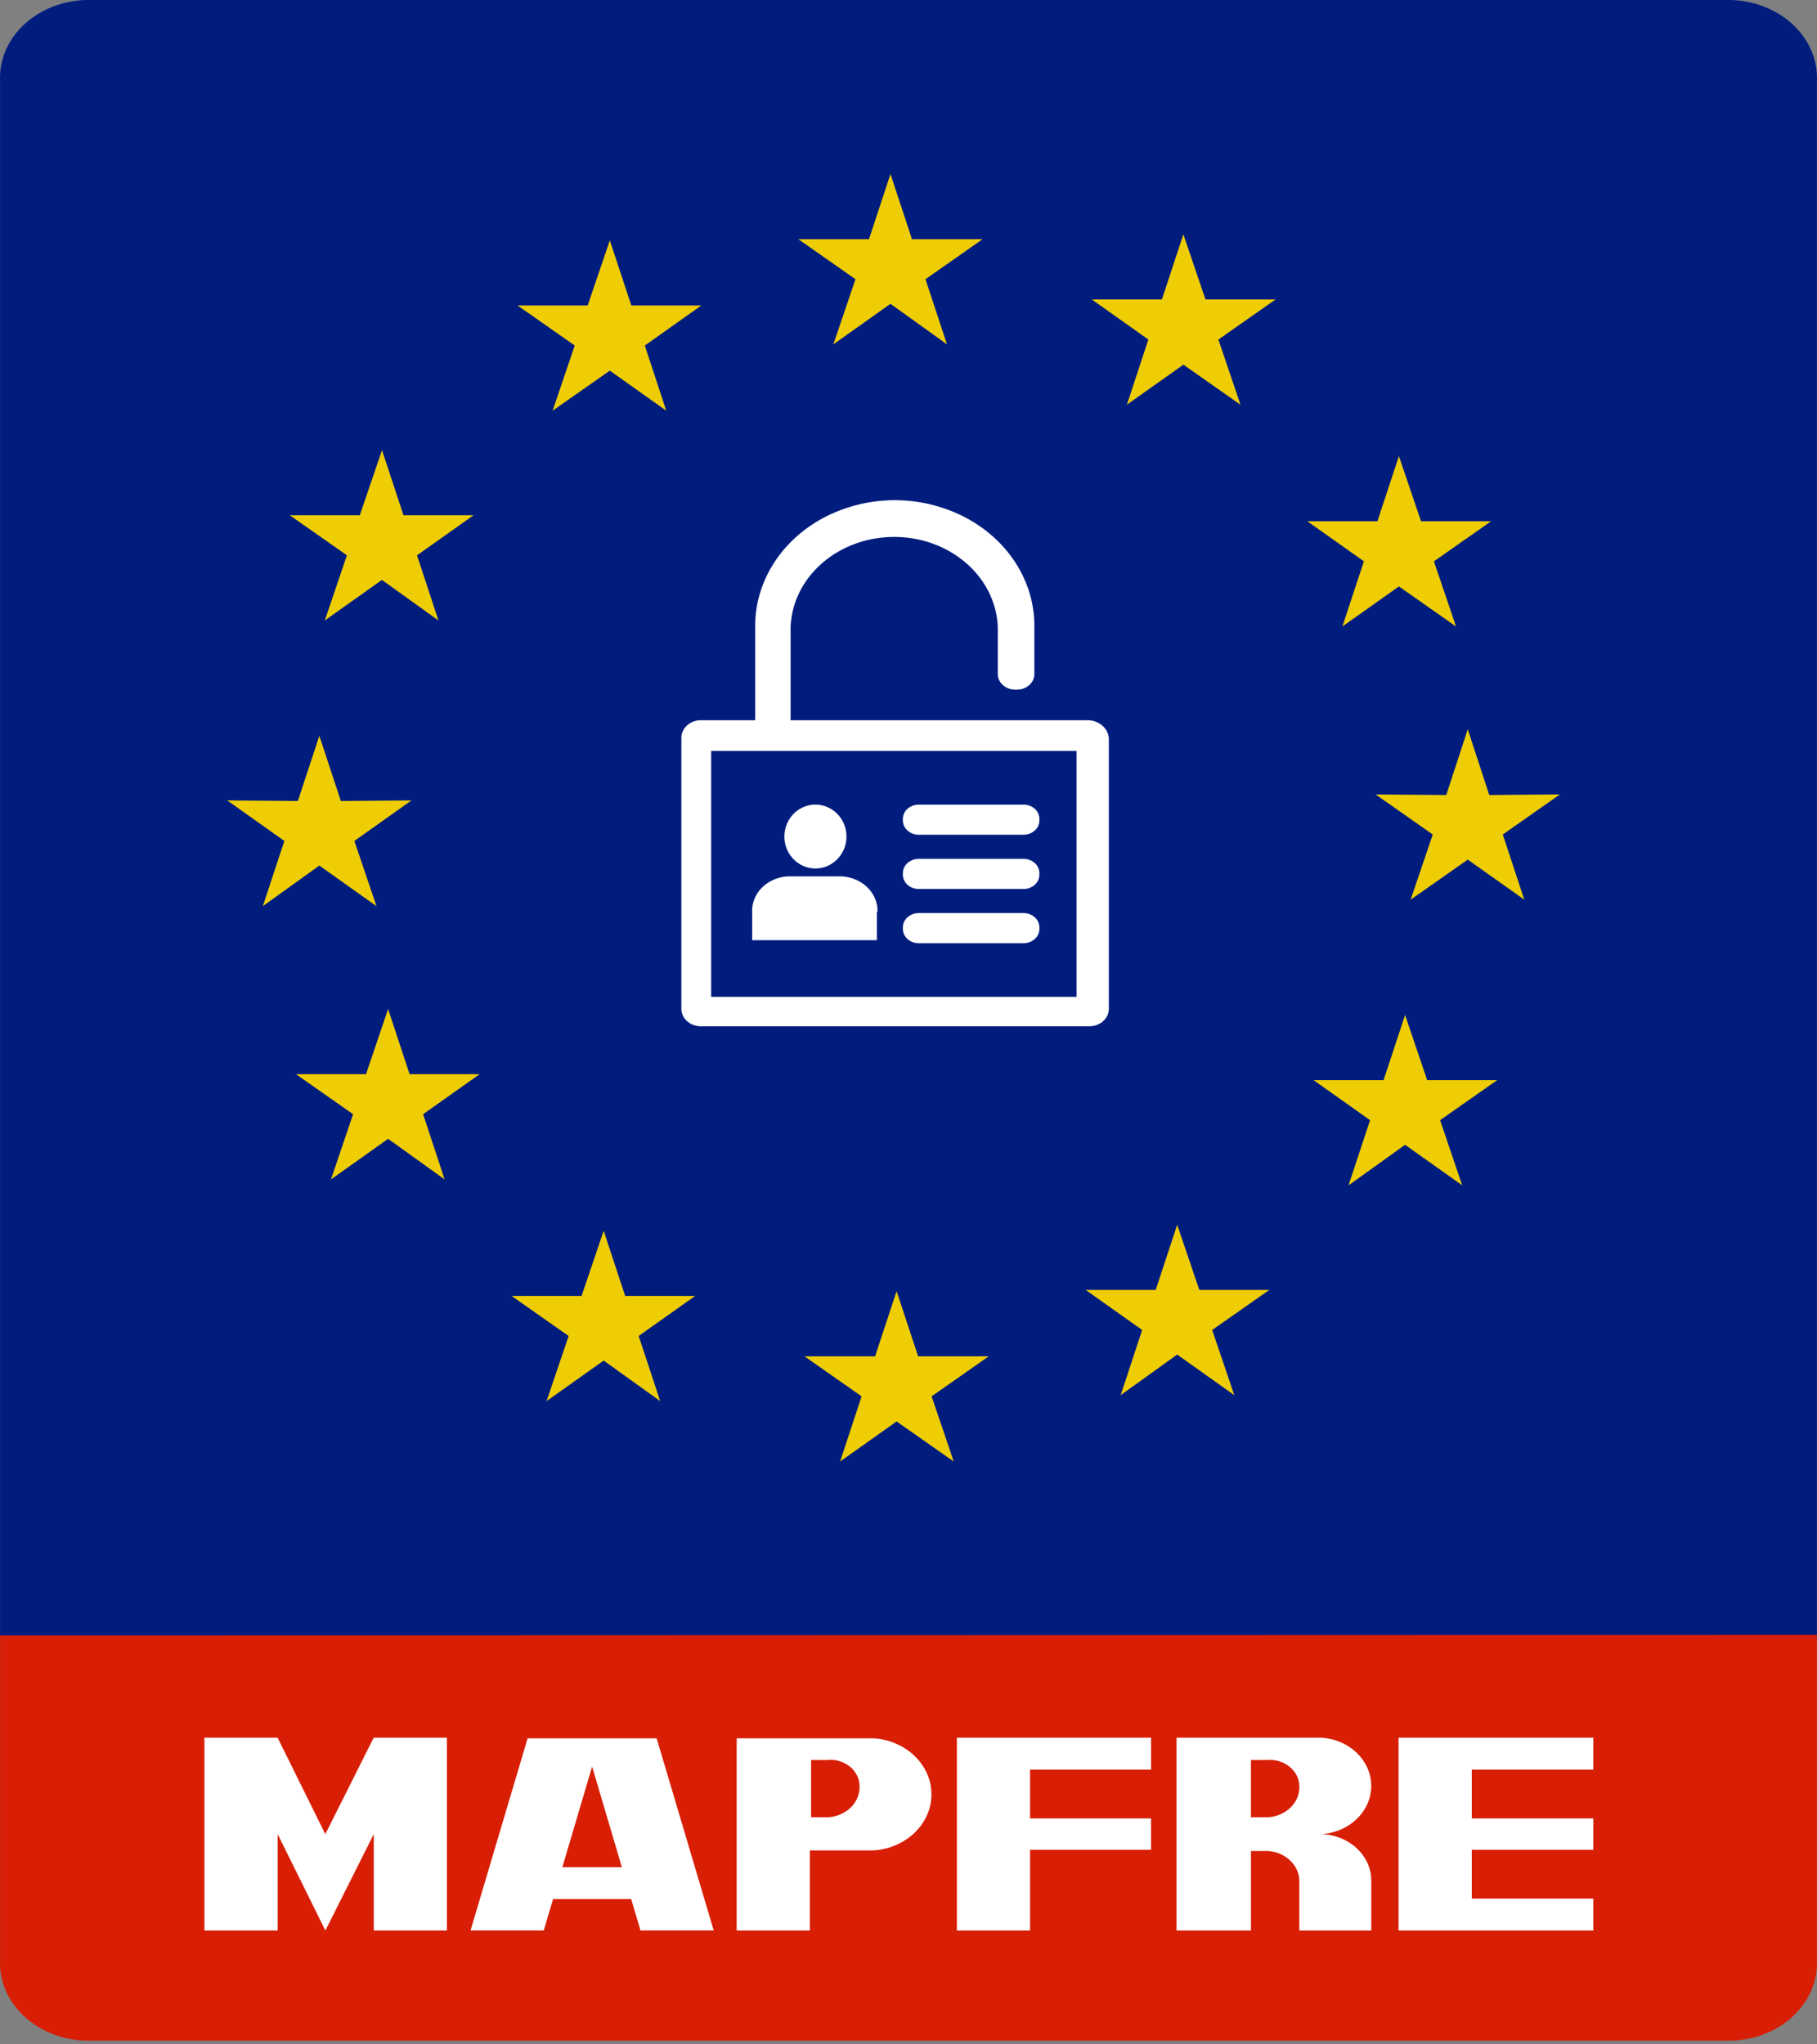 <svg xmlns="http://www.w3.org/2000/svg" width="80" height="90" viewBox="0 0 80 90">
    <rect x="0" y="0" width="80" height="90" fill="#808080" stroke="none"/>
    <g fill="none" fill-rule="evenodd">
        <path fill="#D81E05" d="M79.997 71.836v14.457c.08 1.884-1.597 3.47-3.746 3.543H3.75C1.6 89.762-.077 88.176.003 86.293V71.836h79.994z"/>
        <path fill="#001D7E" d="M.002 72V3.538C-.068 1.659 1.603.082 3.749 0h72.475c2.155.071 3.841 1.65 3.774 3.538v68.436L.002 72z"/>
        <path fill="#FFF" d="M40.436 39.136h4.643a.74.74 0 0 0 .498-.201.595.595 0 0 0 .185-.462.593.593 0 0 0-.185-.462.742.742 0 0 0-.498-.202h-4.643a.742.742 0 0 0-.498.202.596.596 0 0 0-.185.462c-.01.17.057.337.185.462a.74.74 0 0 0 .498.201zm-1.83 1.008h.027c.032-.832-.687-1.53-1.611-1.565h-2.294c-.924.034-1.643.733-1.611 1.565v1.246h5.49v-1.246zm1.83 1.38h4.643a.737.737 0 0 0 .498-.202.591.591 0 0 0 .185-.462.591.591 0 0 0-.185-.461.737.737 0 0 0-.498-.202h-4.643a.737.737 0 0 0-.498.202.595.595 0 0 0-.185.461c-.01.17.057.337.185.462a.737.737 0 0 0 .498.202zm0-4.776h4.643a.737.737 0 0 0 .498-.202.591.591 0 0 0 .185-.461.593.593 0 0 0-.185-.462.74.74 0 0 0-.498-.2h-4.643a.74.74 0 0 0-.498.2.596.596 0 0 0-.185.462c-.01.17.057.337.185.461a.737.737 0 0 0 .498.202zm6.966-3.687h-16.09v10.823h16.089V33.061zm1.419-.557v11.88c.015.422-.35.777-.82.795H30.82c-.47-.018-.835-.373-.82-.795v-11.88c-.014-.422.35-.778.82-.796h2.43v-4.084c-.027-1.994 1.138-3.846 3.05-4.85a6.737 6.737 0 0 1 6.192 0c1.913 1.004 3.078 2.856 3.049 4.85v2.015a.647.647 0 0 1-.201.499.804.804 0 0 1-.535.221h-.137a.806.806 0 0 1-.536-.221.65.65 0 0 1-.201-.499v-2.015c-.073-2.22-2.094-3.986-4.561-3.986-2.468 0-4.488 1.765-4.561 3.986v4.084h13.138c.47.03.845.37.874.796zm-14.285 4.324c0-.777.61-1.406 1.366-1.406.754 0 1.366.63 1.366 1.406 0 .776-.612 1.405-1.366 1.405-.755 0-1.366-.629-1.366-1.405z"/>
        <path fill="#EFCD05" d="M52.804 56.787l-.974-2.869-.946 2.869H47.8l2.488 1.763-.946 2.869 2.487-1.786 2.515 1.786-.973-2.869 2.515-1.763h-3.083zM68.68 34.973L65.57 35l-.947-2.894-.946 2.894-3.11-.026 2.515 1.764-.973 2.868 2.514-1.763 2.489 1.763-.947-2.868 2.515-1.764zM36.692 15.16l2.514-1.785 2.488 1.785-.947-2.868 2.515-1.762h-3.11l-.946-2.87-.946 2.87h-3.11l2.515 1.762-.973 2.868zm22.412 12.42l2.488-1.763 2.515 1.764-.974-2.869 2.516-1.763h-3.083l-.974-2.869-.946 2.869h-3.083l2.488 1.762-.947 2.869zm-31.58 29.47l-.945-2.868-.973 2.869h-3.083l2.514 1.764-.973 2.867 2.515-1.785 2.488 1.785-.947-2.867 2.488-1.764h-3.083zm12.899 2.659l-.947-2.868-.946 2.868h-3.11l2.515 1.763-.946 2.869 2.487-1.764 2.515 1.764-.973-2.869 2.515-1.763h-3.11zm-22.39-12.42l-.945-2.869-.973 2.869h-3.083l2.514 1.763-.973 2.869 2.515-1.786 2.487 1.786-.946-2.869 2.488-1.763h-3.083zM26.85 10.58l-.976 2.869H22.79l2.515 1.762-.974 2.869 2.518-1.764 2.485 1.764-.944-2.868 2.488-1.763h-3.082l-.947-2.869zm-12.79 27.525l2.515 1.786-.973-2.869 2.515-1.786-3.11.027-.947-2.87-.946 2.87-3.11-.027 2.515 1.786-.946 2.869 2.487-1.786zm.24-10.79l2.516-1.785 2.488 1.785-.944-2.867 2.488-1.764h-3.083l-.946-2.868-.977 2.868h-3.082l2.514 1.763-.973 2.868zm51.619 20.236h-3.083l-.972-2.868-.947 2.868h-3.083l2.488 1.763-.947 2.868 2.489-1.784 2.514 1.784-.973-2.868 2.514-1.763zm-9.76-34.366l-2.515 1.764.973 2.869-2.515-1.764-2.487 1.763.946-2.869-2.488-1.763h3.083l.946-2.868.974 2.868h3.083z"/>
        <path fill="#FFF" d="M16.453 76.5h3.223v8.488h-3.22v-4.243l-2.13 4.243-2.1-4.243v4.243H9V76.5h3.223l2.1 4.245 2.13-4.245zm8.306 5.702l1.311-4.43 1.311 4.43H24.76zm-1.529-5.677l-2.513 8.461h3.223l.41-1.38h3.441l.41 1.38h3.223l-2.513-8.46h-5.68zm14.222 3.053a1.55 1.55 0 0 1-1.03.424h-.71v-2.52h.71c.361-.036.721.069.991.286.271.217.427.528.43.854.016.353-.124.697-.39.956zm1.018-3.052l-6.036.002v8.46h3.223v-3.527h2.813c1.433-.099 2.54-1.174 2.54-2.468 0-1.292-1.107-2.367-2.54-2.467zm3.66-.026h8.55v1.406h-5.327v2.148h5.326v1.38h-5.326v3.554H42.13V76.5zm22.67 1.406v2.148h5.353v1.38H64.8v2.149h5.353v1.405h-8.576V76.5h8.576v1.406H64.8zm-7.984 1.672a1.543 1.543 0 0 1-1.029.424h-.71v-2.52h.71c.36-.03.717.075.985.292.27.216.427.523.435.848.017.353-.123.697-.39.956zm1.374 1.167c1.232-.086 2.183-1.01 2.183-2.123 0-1.112-.95-2.037-2.183-2.122H51.8v8.488h3.278v-3.501h.71c.813.032 1.446.648 1.42 1.38v2.121h3.168v-2.202c-.004-1.096-.967-1.997-2.186-2.041z"/>
    </g>
</svg>
